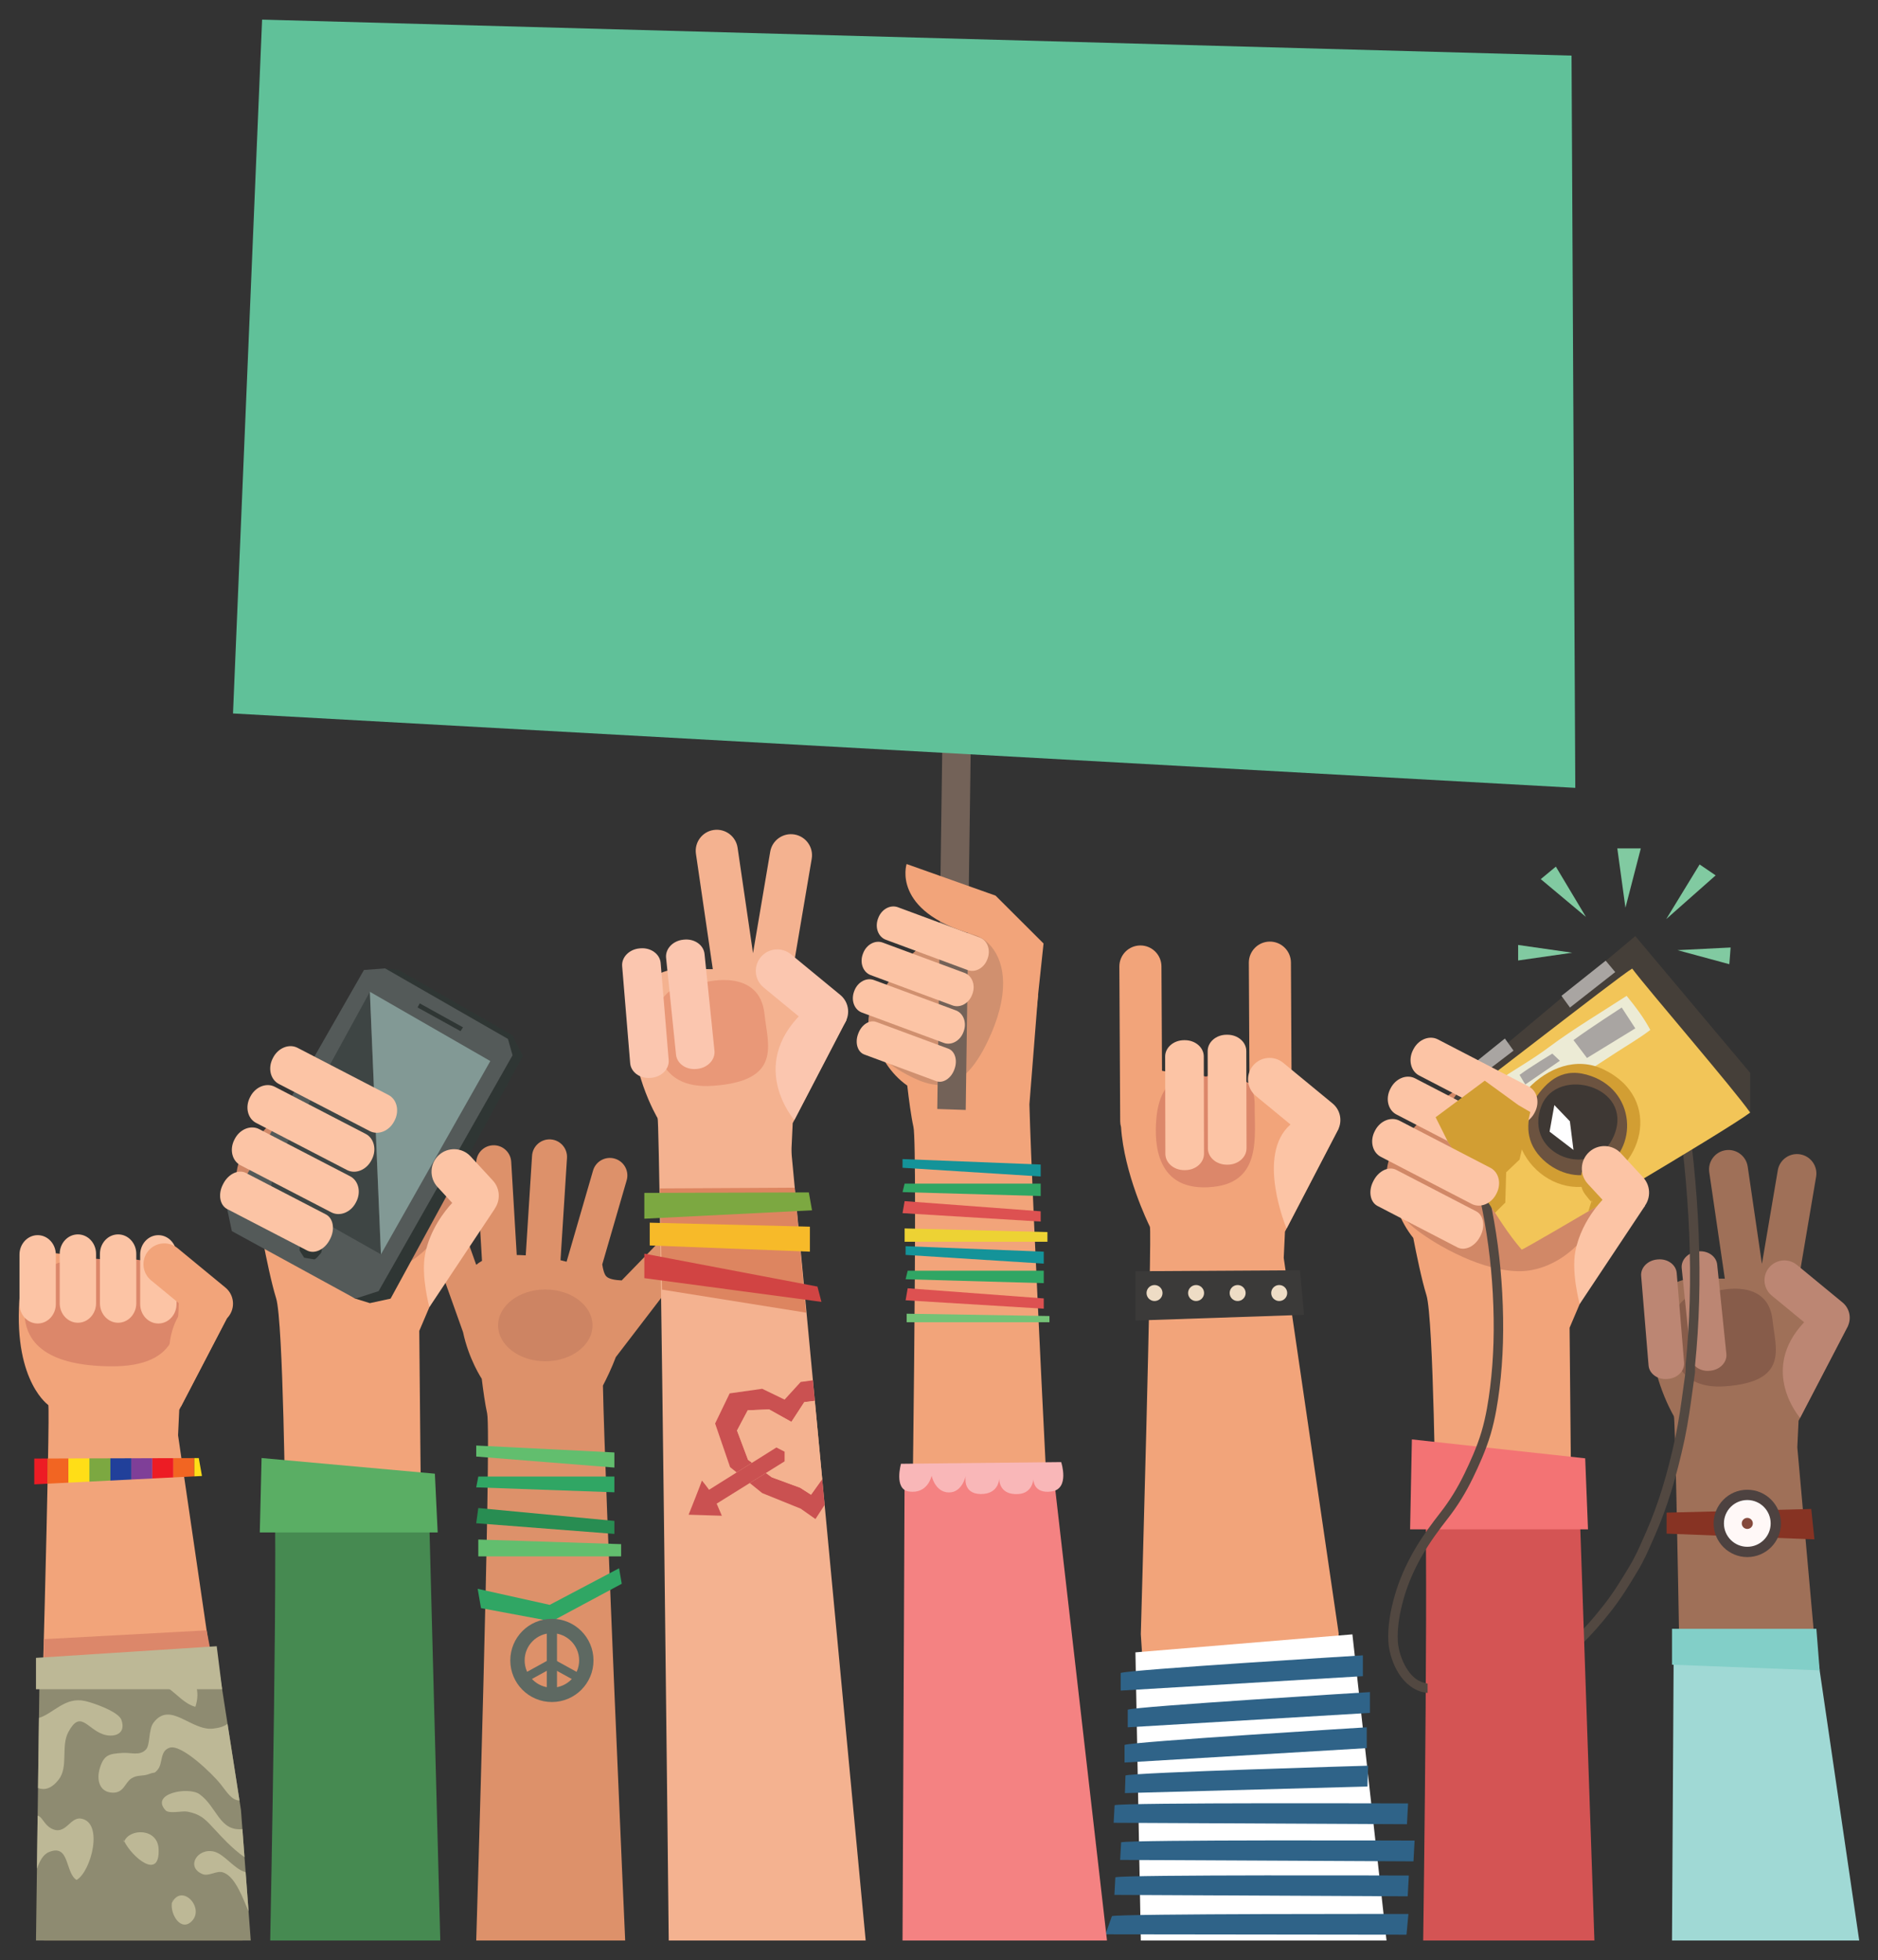 <?xml version="1.0" encoding="utf-8"?>

<!DOCTYPE svg PUBLIC "-//W3C//DTD SVG 1.1//EN" "http://www.w3.org/Graphics/SVG/1.1/DTD/svg11.dtd">
<svg version="1.1" id="Layer_1" xmlns="http://www.w3.org/2000/svg" xmlns:xlink="http://www.w3.org/1999/xlink" x="0px" y="0px"
	 viewBox="0 0 1564.362 1632.655" enable-background="new 0 0 1564.362 1632.655" xml:space="preserve">
<rect x="0" y="0" width="1564.362" height="1632.655" fill="#333333" stroke="none"/>
<g>
	<path fill="#FFFFFF" d="M741.142,854.361c0.267,0.3,0.489,0.548,0.489,0.548S741.409,854.661,741.142,854.361
		c-0.268-0.3-0.489-0.548-0.489-0.548S740.874,854.061,741.142,854.361"/>
	<g>
		<path fill="#DD916A" d="M549.319,1034.11l-31.453,32.406c-5.265-0.222-10.68-1.063-12.859-3.406
			c-1.664-1.794-2.694-5.643-3.34-9.897l20.343-70.076c2.244-7.731-2.205-15.821-9.943-18.065
			c-7.731-2.245-15.821,2.205-18.065,9.936l-22.039,75.942c-1.696-0.457-3.386-0.868-5.063-1.253l5.402-85.154
			c0.502-8.038-5.598-14.966-13.629-15.475c-8.038-0.509-14.967,5.591-15.475,13.629l-5.258,82.949
			c-2.968-0.176-5.513-0.254-7.503-0.287l-4.606-77.703c-0.483-8.038-7.386-14.171-15.423-13.694s-14.164,7.379-13.694,15.417
			l4.795,80.854c-1.651,0.92-3.275,2.003-4.834,3.282l-17.413-48.834c-2.708-7.581-11.045-11.535-18.633-8.834
			c-7.581,2.708-11.541,11.045-8.834,18.633l33.926,95.142c4.75,22.548,15.508,38.741,15.508,38.741l0.059,0.033
			c1.24,10.145,2.792,21.21,4.502,28.928c3.797,17.191-9.095,439-9.095,439h124.077c0,0-16.852-376.929-18.535-462.227
			c3.229-6.185,7.268-14.549,10.745-23.722l57.23-74.702c5.65-5.833,5.565-15.377-0.202-21.334
			C564.24,1028.389,554.975,1028.284,549.319,1034.11"/>
		<path fill="#CD8463" d="M454.231,1074.056c-21.713,0-39.321,13.388-39.321,29.9s17.609,29.901,39.321,29.901
			c21.712,0,39.321-13.388,39.321-29.901S475.943,1074.056,454.231,1074.056"/>
		<polygon fill="#62BE6E" points="396.689,1213.223 511.776,1222.402 511.776,1209.817 396.689,1204.043 		"/>
		<polygon fill="#30A664" points="396.689,1238.885 511.776,1243.002 511.776,1229.895 398.425,1229.895 		"/>
		<polygon fill="#288D52" points="396.689,1268.776 511.776,1277.655 511.776,1266.832 398.425,1256.112 		"/>
		<polygon fill="#62BE6E" points="398.423,1296.382 517.391,1296.382 517.391,1286.185 398.423,1282.336 		"/>
		<polygon fill="#30A664" points="457.908,1336.756 397.905,1323.401 400.684,1339.483 459.597,1350.49 517.911,1319.199 
			515.679,1306.281 		"/>
		<path fill="#5E6962" d="M459.723,1348.387c-19.136,0-34.65,15.508-34.65,34.65c0,19.135,15.514,34.65,34.65,34.65
			c19.135,0,34.65-15.515,34.65-34.65C494.373,1363.895,478.858,1348.387,459.723,1348.387 M459.723,1405.734
			c-12.533,0-22.698-10.165-22.698-22.698c0-12.54,10.165-22.698,22.698-22.698c12.533,0,22.698,10.158,22.698,22.698
			C482.42,1395.57,472.256,1405.734,459.723,1405.734"/>
		<rect x="455.462" y="1356.347" fill="#5E6962" width="8.514" height="53.381"/>
		
			<rect x="470.631" y="1379.367" transform="matrix(0.482 -0.876 0.876 0.482 -975.063 1137.045)" fill="#5E6962" width="7.164" height="27.781"/>
		
			<rect x="431.603" y="1389.672" transform="matrix(0.876 -0.482 0.482 0.876 -616.566 387.443)" fill="#5E6962" width="27.779" height="7.169"/>
	</g>
	<g>
		<path fill="#F2A47A" d="M1115.072,940.018l-26.338-14.04c-3.869-3.849-8.181-7.177-12.787-10.06l-0.613-114.18
			c-0.052-9.682-7.94-17.492-17.629-17.439c-9.682,0.052-17.485,7.947-17.433,17.629l0.535,100.185
			c-27.773-6.328-53.688-4.208-53.688-4.208s-8.756-4.489-19.175-6.015l-0.47-86.935c-0.052-9.682-7.94-17.492-17.622-17.439
			c-9.689,0.053-17.491,7.947-17.439,17.629l0.692,128.762c0.007,1.67,0.254,3.275,0.698,4.802
			c2.551,38.865,22.45,79.863,23.924,82.857c-0.098,0.033-0.078,0.091,0.091,0.176c2.068,1.096-7.529,339.487-7.529,339.487
			l8.625,132.852h156.157v-133.792l-45.741-312.496l1.031-21.882L1115.072,940.018z"/>
		<path fill="#DC876A" d="M1045.144,920.537c0.411-35.7-40.613-23.839-40.613-23.839c-3.478-0.398-37.808-11.019-41.403,36.288
			c-1.403,18.359-0.894,60.799,47.692,55.58C1051.44,984.207,1044.857,945.63,1045.144,920.537"/>
		<path fill="#FCC4A5" d="M1022.391,861.879h-0.698c-8.697,0.02-15.73,6.126-15.717,13.642l0.183,81.024
			c0.013,7.509,7.072,13.59,15.769,13.57h0.698c8.697-0.02,15.73-6.126,15.717-13.642l-0.182-81.024
			C1038.147,867.934,1031.088,861.86,1022.391,861.879"/>
		<path fill="#FCC4A5" d="M986.978,866.421h-0.698c-8.697,0.02-15.73,6.126-15.717,13.642l0.183,81.024
			c0.013,7.509,7.072,13.59,15.769,13.57l0.698-0.007c8.697-0.013,15.73-6.12,15.71-13.636l-0.176-81.024
			C1002.733,872.475,995.674,866.401,986.978,866.421"/>
		<path fill="#FCC4A5" d="M1110.015,919.113l-41.129-33.867c-7.627-6.283-18.907-5.187-25.19,2.44
			c-6.289,7.633-5.193,18.914,2.44,25.196l28.85,23.755c-29.163,25.34-3.262,86.648-3.262,86.648l42.29-81.239
			c0.359-0.594,0.672-1.2,0.953-1.82l0.105-0.202h-0.013C1118.144,932.892,1116.318,924.3,1110.015,919.113"/>
		<path fill="#FFFFFF" d="M985.038,918.512c-0.209,0.398-0.378,0.724-0.378,0.724S984.829,918.91,985.038,918.512
			c0.209-0.398,0.385-0.724,0.385-0.724S985.247,918.114,985.038,918.512"/>
		<polygon fill="#3B3A39" points="945.803,1058.858 945.803,1099.947 1086.269,1095.185 1082.837,1058.068 		"/>
		<path fill="#EEDCC5" d="M961.715,1070.362c-3.68,0-6.661,2.982-6.661,6.661c0,3.68,2.982,6.661,6.661,6.661
			c3.68,0,6.661-2.982,6.661-6.661C968.376,1073.344,965.395,1070.362,961.715,1070.362"/>
		<path fill="#EEDCC5" d="M996.331,1070.362c-3.68,0-6.661,2.982-6.661,6.661c0,3.68,2.982,6.661,6.661,6.661
			c3.68,0,6.661-2.982,6.661-6.661C1002.992,1073.344,1000.01,1070.362,996.331,1070.362"/>
		<path fill="#EEDCC5" d="M1030.947,1070.362c-3.68,0-6.661,2.982-6.661,6.661c0,3.68,2.982,6.661,6.661,6.661
			c3.68,0,6.661-2.982,6.661-6.661C1037.608,1073.344,1034.627,1070.362,1030.947,1070.362"/>
		<path fill="#EEDCC5" d="M1065.562,1070.362c-3.68,0-6.661,2.982-6.661,6.661c0,3.68,2.982,6.661,6.661,6.661
			c3.68,0,6.661-2.982,6.661-6.661C1072.223,1073.344,1069.242,1070.362,1065.562,1070.362"/>
		<polygon fill="#FFFFFF" points="945.803,1376.318 950.291,1616.323 1154.962,1616.323 1126.542,1361.331 		"/>
		<path fill="#2F6388" d="M933.528,1408.159l201.754-12.005v-17.341c0,0-196.046,12.005-201.754,14.673V1408.159z"/>
		<path fill="#2F6388" d="M939.392,1438.752l201.754-12.005v-17.341c0,0-196.046,12.004-201.754,14.673V1438.752z"/>
		<path fill="#2F6388" d="M936.731,1468.095l201.748-12.005v-17.341c0,0-196.039,12.005-201.748,14.673V1468.095z"/>
		<path fill="#2F6388" d="M937.045,1493.555l202.035-5.493l0.561-17.335c0,0-196.333,5.683-202.126,8.162L937.045,1493.555z"/>
		<path fill="#2F6388" d="M928.455,1503.62l-0.789,14.653l244.318,1.194l0.933-17.309
			C1172.917,1502.158,935.494,1501.33,928.455,1503.62"/>
		<path fill="#2F6388" d="M933.884,1534.552l-0.796,14.653l244.325,1.194l0.933-17.315
			C1178.345,1533.084,940.923,1532.262,933.884,1534.552"/>
		<path fill="#2F6388" d="M929.082,1563.677l-0.789,14.653l244.318,1.194l0.933-17.309
			C1173.544,1562.215,936.122,1561.387,929.082,1563.677"/>
		<path fill="#2F6388" d="M926.218,1596.019l-5.389,15.162l250.771,0.307l1.612-17.269
			C1173.211,1594.219,933.348,1593.919,926.218,1596.019"/>
	</g>
	<g>
		<path fill="#9F7058" d="M1539.462,1104.166l-24.316-12.964c-5.5-5.467-11.979-9.812-18.914-13.264l16.578-97.772
			c1.494-8.814-4.436-17.165-13.251-18.659c-8.814-1.494-17.165,4.437-18.659,13.251l-13.225,78.003l-11.848-81.05
			c-1.292-8.84-9.505-14.96-18.353-13.668c-8.84,1.292-14.96,9.512-13.668,18.352l12.957,88.657
			c-9.31-0.255-15.397,0.241-15.397,0.241s-40.02-7.803-45.297,33.534c-5.089,39.837,16.578,77.892,18.157,80.607
			c-0.078,0.026-0.052,0.078,0.098,0.156c1.912,1.011,8.553,435.941,8.553,435.941h130.98l-36.699-409.955l1.031-22.137
			L1539.462,1104.166z"/>
		<path fill="#FFFFFF" d="M1419.448,1084.315c-0.196,0.372-0.352,0.666-0.352,0.666S1419.252,1084.687,1419.448,1084.315
			c0.195-0.365,0.352-0.665,0.352-0.665S1419.644,1083.95,1419.448,1084.315"/>
		<path fill="#875C4A" d="M1431.497,1075c-3.21-0.372-36.112-2.74-38.414,28.413c-1.253,16.943-0.966,54.536,44.025,51.293
			c53.563-3.849,41.781-31.982,39.419-55.025C1472.86,1063.916,1431.497,1075,1431.497,1075"/>
		<path fill="#BC8673" d="M1430.404,1053.338c-0.711-6.903-7.751-11.828-15.737-11.006l-0.639,0.065
			c-7.986,0.816-13.883,7.079-13.173,13.975l7.64,74.389c0.705,6.896,7.751,11.828,15.73,11.006l0.646-0.065
			c7.979-0.822,13.877-7.079,13.172-13.975L1430.404,1053.338z"/>
		<path fill="#BC8673" d="M1396.68,1060.343c-0.568-6.909-7.516-11.978-15.515-11.319l-0.639,0.052
			c-7.999,0.665-14.02,6.805-13.446,13.714l6.159,74.526c0.574,6.909,7.516,11.978,15.515,11.32l0.646-0.052
			c7.992-0.666,14.014-6.805,13.44-13.714L1396.68,1060.343z"/>
		<path fill="#BC8673" d="M1534.796,1084.87l-37.958-31.257c-7.04-5.794-17.452-4.789-23.252,2.251
			c-5.8,7.046-4.789,17.459,2.251,23.252l27.01,22.241c-37.951,40.235-3.393,79.661-3.393,79.661l39.035-74.976
			c0.326-0.555,0.62-1.116,0.881-1.69l0.091-0.183h-0.006C1542.298,1097.585,1540.609,1089.658,1534.796,1084.87"/>
		<polygon fill="#873323" points="1388.267,1259.939 1388.267,1277.43 1511.412,1282.219 1508.769,1256.885 		"/>
		<polygon fill="#A0D9D5" points="1394.18,1372.772 1392.764,1616.327 1548.718,1616.327 1513.037,1372.772 		"/>
		<polygon fill="#82CFC8" points="1392.767,1356.706 1392.767,1386.6 1515.755,1391.317 1513.041,1356.706 		"/>
		<path fill="#4D4240" d="M1455.487,1240.874c-15.489,0-28.041,12.553-28.041,28.041c0,15.489,12.553,28.048,28.041,28.048
			c15.488,0,28.041-12.559,28.041-28.048C1483.528,1253.427,1470.975,1240.874,1455.487,1240.874"/>
		<path fill="#FFF8F7" d="M1455.487,1249.447c-10.752,0-19.468,8.716-19.468,19.468c0,10.752,8.716,19.475,19.468,19.475
			c10.751,0,19.468-8.723,19.468-19.475C1474.955,1258.163,1466.238,1249.447,1455.487,1249.447"/>
		<path fill="#854A3D" d="M1455.487,1264.306c-2.545,0-4.613,2.062-4.613,4.613c0,2.545,2.068,4.606,4.613,4.606
			c2.544,0,4.612-2.062,4.612-4.606C1460.099,1266.368,1458.031,1264.306,1455.487,1264.306"/>
	</g>
	<path fill="#FFFFFF" d="M1175.604,979.659c0.267,0.392,0.489,0.705,0.489,0.705S1175.871,980.051,1175.604,979.659
		c-0.268-0.391-0.489-0.711-0.489-0.711S1175.336,979.268,1175.604,979.659"/>
	<g>
		<path fill="#F2A47A" d="M1257.298,900.433c-23.181,10.837-99.925,67.258-99.925,67.258s-2.257,35.85,19.866,63.448
			c2.708,13.812,7.014,34.943,10.987,47.692c5.989,19.201,7.646,184.054,7.646,184.054l113.045-7.464
			c0,0-1.024-94.249-1.461-149.469l50.223-117.99C1357.679,987.962,1295.014,882.798,1257.298,900.433"/>
		<path fill="#524841" d="M1402.669,904.935c-0.685-3.295-1.181-6.387-1.709-9.662c-0.45-2.792-0.913-5.683-1.507-8.716l-7.738,1.52
			c0.568,2.897,1.024,5.715,1.461,8.449c0.509,3.184,1.037,6.478,1.749,9.917c13.29,87.561,16.206,160.743,9.166,230.298
			l-0.026,5.846c-0.62,4.358-1.214,8.736-1.794,12.97c-1.82,13.42-3.706,27.297-6.661,41.468
			c-6.72,31.238-14.144,55.39-24.061,78.258c-0.783,1.768-1.553,3.516-2.316,5.252c-3.673,8.351-7.138,16.245-11.92,24.114
			c-6.968,11.587-13.544,22.528-22.724,33.958c-13.903,17.713-27.897,31.61-42.779,42.492
			c-17.217,12.592-35.218,20.891-55.019,25.379l1.742,7.692c20.59-4.665,40.078-13.649,57.928-26.703
			c15.475-11.313,29.972-25.705,44.306-43.953c9.486-11.815,16.2-22.978,23.291-34.787c5.043-8.299,8.612-16.422,12.389-25.014
			c0.757-1.722,1.52-3.458,2.323-5.252c10.145-23.402,17.72-48.012,24.557-79.804c3.014-14.464,4.919-28.478,6.759-42.035
			c0.587-4.313,1.194-8.775,1.827-13.192l0.039-0.281v-5.813c7.092-70.2,4.149-143.983-9.245-232.183L1402.669,904.935z"/>
		<path fill="#D18867" d="M1226.145,900.483c-34.272,15.423-67.721,62.456-67.721,62.456c-2.068,3.053-13.871,34.676,22.547,62.215
			c16.924,12.794,54.601,34.233,85.917,33.652c24.446-0.457,48.788-17.7,61.243-40.959
			C1366.878,945.494,1269.035,881.185,1226.145,900.483"/>
		<polygon fill="#453F39" points="1226.185,893.619 1198.385,932.072 1457.879,926.722 1457.879,893.619 1362.201,779.732 		"/>
		<path fill="#F2C558" d="M1193.924,931.839c0.013,0.418,0.02,0.835,0.032,1.253c14.536,21.595,30.69,44.012,44.495,66.058
			c8.866,14.164,18.203,29.235,29.13,41.748c6.877-2.812,169.023-98.235,190.298-114.174
			c-13.146-19.044-85.572-102.88-98.267-119.947C1349.253,812.479,1208.454,923.325,1193.924,931.839"/>
		<path fill="#ECEBD5" d="M1290.828,871.813c-13.381,10.054-27.513,18.072-41.109,27.063c7.562,9.049,15.123,18.144,22.483,27.402
			c23.918-17.1,48.899-33.195,73.13-48.99c9.78-6.381,20.075-12.337,29.365-19.39c-5.363-10.19-12.683-19.82-19.735-28.4
			C1336.223,841.698,1309.591,857.715,1290.828,871.813"/>
		<path fill="#A9A5A2" d="M1265.788,895.325c2.597,4.567,4.802,7.979,4.802,7.979l28.785-19.749l-6.315-5.963
			C1293.059,877.593,1274.282,888.958,1265.788,895.325"/>
		<path fill="#D29E33" d="M1335.765,890.774c-22.861-11-46.877-0.913-62.691,15.776c-12.279,17.146-13.544,36.796-3.347,54.908
			c11.234,19.945,34.252,31.166,55.064,25.953C1367.76,976.646,1386.699,915.286,1335.765,890.774"/>
		<path fill="#6C5340" d="M1325.79,896.438c-23.122-8.351-36.692,2.89-48.012,20.127c-6.061,16.18-8.11,32.464,5.245,47.013
			c12.259,13.355,31.466,19.201,47.144,12.598C1364.433,961.738,1364.531,910.432,1325.79,896.438"/>
		<path fill="#A9A5A2" d="M1310.691,866.348l11.254,14.895l40.254-24.661l-11.313-17.361
			C1350.887,839.221,1324.483,856.268,1310.691,866.348"/>
		<path fill="#3E3834" d="M1284.168,920.684c-16.545,42.231,45.219,63.983,60.668,24.224
			C1360.449,904.739,1297.647,887.815,1284.168,920.684"/>
		<polygon fill="#A9A5A2" points="1300.692,829.495 1307.771,839.223 1345.467,809.681 1337.514,800.189 		"/>
		<path fill="#A9A5A2" d="M1225.247,887.834c1.311,0.874,6.23,9.636,6.23,9.636l29.281-22.358l-7.209-10.08L1225.247,887.834z"/>
		<path fill="#FCC4A5" d="M1254.518,937.468l-75.72-39.25c-7.02-3.64-16.128-0.007-20.343,8.123l-0.339,0.652
			c-4.208,8.123-1.931,17.661,5.089,21.302l75.72,39.25c7.026,3.641,16.134,0,20.343-8.123l0.339-0.652
			C1263.815,950.647,1261.538,941.102,1254.518,937.468"/>
		<path fill="#FCC4A5" d="M1273.479,905.02l-75.72-39.25c-7.02-3.64-16.128-0.006-20.343,8.123l-0.339,0.652
			c-4.208,8.123-1.931,17.661,5.089,21.302l75.72,39.25c7.02,3.641,16.128,0.007,20.343-8.123l0.339-0.652
			C1282.776,918.199,1280.499,908.661,1273.479,905.02"/>
		<polygon fill="#81CAA1" points="1283.443,732.263 1321.074,763.743 1296.021,721.851 		"/>
		<polygon fill="#81CAA1" points="1353.985,756.094 1366.779,706.686 1347.213,706.686 		"/>
		<polygon fill="#81CAA1" points="1387.964,765.549 1429.125,729.144 1415.77,720.043 		"/>
		<polygon fill="#81CAA1" points="1440.522,803.129 1441.586,789.213 1397.339,791.432 		"/>
		<polygon fill="#81CAA1" points="1264.6,800.026 1309.643,793.56 1264.6,787.102 		"/>
		<path fill="#D45454" d="M1185.659,1229.058c5.239,2.76-0.15,387.264-0.15,387.264h142.625l-13.368-390.225
			C1314.766,1226.097,1180.42,1226.299,1185.659,1229.058"/>
		<polygon fill="#F37374" points="1176.093,1198.936 1174.605,1273.853 1322.789,1273.853 1320.453,1214.705 		"/>
		<polygon fill="#FFFFFF" points="1294.759,920.468 1290.799,942.611 1310.691,957.838 1307.71,933.986 		"/>
		<path fill="#524841" d="M1240.822,998.009c-0.463-2.127-2.564-3.484-4.691-3.021c-2.127,0.463-3.477,2.564-3.014,4.691
			c5.428,25.04,8.912,51.143,10.354,77.586c1.546,28.406,0.809,54.092-2.244,78.532c-1.279,10.23-3.249,23.65-7.157,36.796
			c-3.817,12.853-9.597,25.418-14.203,34.924c-5.8,11.965-12.298,22.502-19.886,32.21c-7.19,9.219-15.482,20.277-22.417,32.445
			c-6.844,12.011-12.083,24.153-15.56,36.092c-4.273,14.647-6.074,27.369-5.513,38.884c0.659,13.427,8.821,36.731,27.943,42.146
			c0.359,0.104,0.724,0.15,1.076,0.15c1.514,0.385,2.708,0.613,3.654,0.718v-7.79c-0.737-0.215-1.585-0.437-2.577-0.665
			c-8.462-1.931-13.551-9.336-16.448-14.777c-3.882-7.287-5.526-15.195-5.767-20.16c-0.522-10.634,1.181-22.502,5.2-36.301
			c3.308-11.345,8.299-22.92,14.843-34.389c6.688-11.731,14.764-22.509,21.784-31.499c7.927-10.158,14.719-21.158,20.766-33.626
			c4.737-9.773,10.68-22.717,14.667-36.111c4.071-13.701,6.107-27.545,7.418-38.069c3.119-24.909,3.862-51.059,2.296-79.935
			C1249.884,1049.974,1246.342,1023.454,1240.822,998.009"/>
		<polygon fill="#D29E33" points="1236.79,900.145 1195.87,930.6 1205.735,950.336 1245.323,1010.202 1253.903,1001.707 
			1254.634,976.471 1265.79,965.857 1274.715,926.274 1264.753,920.468 		"/>
		<path fill="#FCC4A5" d="M1229.631,1008.933l-66.593-34.519c-6.178-3.203-14.601,0.789-18.809,8.912l-0.339,0.659
			c-4.215,8.123-2.616,17.302,3.556,20.505l66.599,34.52c6.172,3.203,14.595-0.789,18.803-8.919l0.339-0.652
			C1237.402,1021.316,1235.81,1012.137,1229.631,1008.933"/>
		<path fill="#FCC4A5" d="M1241.528,972.735l-75.72-39.25c-7.02-3.64-16.128-0.007-20.343,8.123l-0.333,0.652
			c-4.215,8.123-1.938,17.661,5.082,21.302l75.72,39.25c7.027,3.641,16.128,0,20.343-8.123l0.339-0.652
			C1250.825,985.914,1248.548,976.376,1241.528,972.735"/>
		<path fill="#D29E33" d="M1325.543,1001.031c1.709,1.592,0.359-1.161,0.359-1.161L1325.543,1001.031z"/>
		<path fill="#D29E33" d="M1320.454,994.899c2.74,3.588,4.267,5.363,5.089,6.133l0.359-1.161c0,0,1.351,2.753-0.359,1.161
			l-2.46,7.96l24.231-14.308l-26.86-25.725C1320.454,968.959,1312.038,983.86,1320.454,994.899"/>
		<path fill="#FCC4A5" d="M1350.224,960.658c-7.027-7.614-18.901-8.09-26.515-1.063c-7.614,7.027-8.09,18.901-1.063,26.514
			l18.49,20.036c7.026,7.614,18.901,8.09,26.514,1.063s8.09-18.901,1.063-26.514L1350.224,960.658z"/>
		<path fill="#FCC4A5" d="M1338.347,995.862c0,0-20.675,18.542-26.071,46.374c-3.484,17.994,3.595,43.947,3.595,43.947
			l54.497-81.957l-31.362-11.652L1338.347,995.862z"/>
	</g>
	<g>
		<path fill="#F2A47A" d="M299.096,903.018c-23.181,10.837-99.925,67.258-99.925,67.258s-2.257,35.85,19.866,63.448
			c2.708,13.812,7.014,34.943,10.987,47.692c5.989,19.201,7.646,184.054,7.646,184.054l113.038-7.464
			c0,0-1.018-94.249-1.455-149.463l50.223-117.997C399.478,990.547,336.813,885.383,299.096,903.018"/>
		<path fill="#D18867" d="M267.943,903.068c-34.272,15.417-67.715,62.456-67.715,62.456c-2.075,3.053-13.877,34.676,22.541,62.215
			c16.924,12.794,54.608,34.233,85.917,33.652c24.446-0.457,48.788-17.7,61.243-40.959
			C408.677,948.079,310.833,883.77,267.943,903.068"/>
		<polygon fill="#2F3634" points="332.093,807.921 320.813,806.63 317.564,809.435 199.11,1018.105 296.014,1081.697 
			308.104,1085.441 325.353,1081.697 435.528,879.629 426.909,862.366 		"/>
		<polygon fill="#545A59" points="320.815,806.63 303.18,807.922 189.248,1007.073 193.136,1025.451 296.01,1081.697 
			315.367,1075.453 426.957,878.99 423.108,865.361 		"/>
		<polygon fill="#3E4544" points="228.815,970.903 225.083,992.726 317.322,1044.809 308.104,826.105 		"/>
		<polygon fill="#829995" points="317.319,1044.81 408.43,883.8 308.1,826.1 		"/>
		<path fill="#FCC4A5" d="M323.597,912.044l-75.72-39.25c-7.02-3.64-16.128-0.007-20.343,8.116l-0.339,0.659
			c-4.208,8.123-1.931,17.661,5.089,21.302l75.72,39.25c7.02,3.641,16.128,0.007,20.343-8.123l0.339-0.652
			C332.893,925.223,330.617,915.685,323.597,912.044"/>
		<polygon fill="#2F3634" points="347.832,839.142 383.611,858.898 385.672,855.72 349.626,835.75 		"/>
		<path fill="#468A51" d="M227.458,1231.643c5.239,2.766-2.375,384.68-2.375,384.68H366.75l-10.184-387.642
			C356.565,1228.681,222.219,1228.883,227.458,1231.643"/>
		<polygon fill="#5AAE64" points="217.891,1214.452 216.403,1276.439 364.587,1276.439 362.252,1227.5 		"/>
		<path fill="#FFFFFF" d="M217.402,982.243c0.274,0.392,0.489,0.711,0.489,0.711S217.676,982.635,217.402,982.243
			c-0.268-0.391-0.489-0.704-0.489-0.704S217.135,981.852,217.402,982.243"/>
		<path fill="#2F3634" d="M256.081,1030.914l-5.97,4.593l-0.6,6.015l3.849,6.074c0,0,6.681,1.077,8.181,1.383
			c1.507,0.313,4.534-4.032,5.663-5.043c1.135-1.005,1.246-8.136,1.246-8.136l-8.044-4.613L256.081,1030.914z"/>
		<path fill="#FCC4A5" d="M304.636,944.492l-75.72-39.25c-7.02-3.64-16.128-0.007-20.343,8.116l-0.339,0.659
			c-4.208,8.123-1.931,17.661,5.089,21.302l75.72,39.25c7.02,3.641,16.134,0,20.343-8.123l0.339-0.652
			C313.933,957.671,311.656,948.126,304.636,944.492"/>
		<path fill="#FCC4A5" d="M271.432,1011.517l-66.599-34.519c-6.172-3.203-14.595,0.789-18.803,8.912l-0.339,0.659
			c-4.215,8.123-2.623,17.302,3.556,20.505l66.599,34.52c6.172,3.203,14.595-0.789,18.803-8.919l0.339-0.652
			C279.202,1023.9,277.61,1014.721,271.432,1011.517"/>
		<path fill="#FCC4A5" d="M291.646,979.759l-75.72-39.25c-7.02-3.64-16.128-0.007-20.343,8.116l-0.339,0.659
			c-4.208,8.123-1.931,17.661,5.089,21.302l75.72,39.25c7.027,3.641,16.128,0.007,20.343-8.123l0.339-0.652
			C300.943,992.938,298.666,983.4,291.646,979.759"/>
		<path fill="#FCC4A5" d="M410.513,983.281l-18.49-20.036c-7.027-7.614-18.901-8.09-26.514-1.063
			c-7.614,7.026-8.09,18.894-1.063,26.508l12.233,13.257c-6.12,6.609-18.587,22.169-22.6,42.877
			c-3.49,17.994,3.588,43.947,3.588,43.947l54.503-81.963l-0.085-0.026C417.057,999.709,416.613,989.89,410.513,983.281"/>
	</g>
	<g>
		<path fill="#F2A47A" d="M864.66,829.148c0,0-32.647-69.28-62.711-50.399c-18.476,11.6-77.488,67.401-77.488,67.401
			s2.277,37.619,31.29,58.098c1.324,11.45,3.132,25.314,5.154,34.467c3.797,17.191-1.703,378.456-1.703,378.456h116.685
			c0,0-16.069-311.791-18.392-397.337L864.66,829.148z"/>
		<path fill="#D0906F" d="M775.596,782.061c-27.376,16.643-50.745,59.957-50.745,59.957c-1.429,2.799-8.096,30.801,25.607,50.276
			c27.891,16.115,50.341,21.066,72.438-25.236C859.079,791.241,809.861,761.229,775.596,782.061"/>
		<polygon fill="#736258" points="780.749,923.725 804.445,924.534 811.707,400.066 788.011,399.251 		"/>
		<path fill="#FCC4A5" d="M803.487,810.376l-68.191-25.261c-6.328-2.342-13.648,1.69-16.363,9.01l-0.215,0.587
			c-2.708,7.313,0.222,15.143,6.544,17.491l68.191,25.262c6.322,2.342,13.649-1.69,16.356-9.01l0.222-0.587
			C812.738,820.548,809.809,812.719,803.487,810.376"/>
		<path fill="#FCC4A5" d="M796.199,841.582l-68.191-25.261c-6.322-2.342-13.648,1.69-16.363,9.003l-0.215,0.594
			c-2.708,7.313,0.222,15.149,6.544,17.491l68.191,25.255c6.322,2.349,13.649-1.683,16.356-9.003l0.222-0.587
			C805.45,851.753,802.521,843.924,796.199,841.582"/>
		<path fill="#FCC4A5" d="M789.932,873.461l-59.977-22.221c-5.559-2.061-12.266,2.205-14.973,9.519l-0.222,0.587
			c-2.708,7.32-0.398,14.921,5.161,16.982l59.977,22.215c5.559,2.062,12.266-2.199,14.98-9.519l0.215-0.587
			C797.806,883.124,795.49,875.517,789.932,873.461"/>
		<path fill="#FCC4A5" d="M816.123,780.931l-68.191-25.261c-6.328-2.342-13.648,1.69-16.356,9.003l-0.222,0.594
			c-2.708,7.313,0.222,15.143,6.544,17.491l68.191,25.262c6.322,2.342,13.649-1.69,16.356-9.01l0.222-0.587
			C825.374,791.102,822.445,783.273,816.123,780.931"/>
		<path fill="#F2A47A" d="M755.191,719.685c0,0-12.84,39.139,54.934,58.522c29.3,8.383,43.236,36.842,43.236,36.842l9.173,34.057
			l6.733-63.233l-39.98-39.876L755.191,719.685z"/>
		<polygon fill="#60C199" points="218.327,16.327 194.096,594.274 1312.208,656.241 1309.083,46.313 		"/>
		<polygon fill="#149399" points="751.809,972.691 866.895,979.946 866.895,970.003 751.809,965.436 		"/>
		<polygon fill="#30A664" points="751.809,992.973 866.895,996.229 866.895,985.868 753.544,985.868 		"/>
		<polygon fill="#DD5151" points="751.809,1010.487 866.895,1017.5 866.895,1008.947 753.544,1000.478 		"/>
		<polygon fill="#EDD234" points="753.541,1034.309 872.51,1034.309 872.51,1026.252 753.541,1023.211 		"/>
		<polygon fill="#F48282" points="753.541,1225.439 751.806,1616.324 922.114,1616.324 877.273,1225.439 		"/>
		<polygon fill="#149399" points="754.362,1045.265 869.449,1052.52 869.449,1042.577 754.362,1038.01 		"/>
		<polygon fill="#30A664" points="754.362,1065.546 869.449,1068.802 869.449,1058.442 756.098,1058.442 		"/>
		<polygon fill="#DD5151" points="754.362,1083.062 869.449,1090.075 869.449,1081.522 756.098,1073.054 		"/>
		<polygon fill="#74C276" points="755.229,1101.333 874.198,1101.333 874.198,1096.179 755.229,1094.235 		"/>
		<path fill="#F9B7B8" d="M832.359,1231.552c0.006-0.163,0.006-0.261,0.006-0.261S832.359,1231.389,832.359,1231.552"/>
		<path fill="#F9B7B8" d="M750.522,1219.26c0,0-6.061,21.23,6.563,23.07c15.932,2.316,18.959-13.159,18.959-13.159
			s2.792,13.74,14.21,13.949c11.424,0.215,14.216-13.949,14.216-13.949s-3.19,15.058,12.37,15.273
			c14.281,0.196,15.423-11.039,15.521-12.892c0-0.163,0.007-0.261,0.007-0.261s0,0.098-0.007,0.261
			c-0.039,1.918,0.365,13.955,16.063,12.892c11.841-0.796,12.37-12.383,12.37-12.383s-0.365,12.422,15.097,10.269
			c15.456-2.16,8.064-24.479,8.064-24.479L750.522,1219.26z"/>
	</g>
	<g>
		<path fill="#F2A47A" d="M148.323,1195.514l0.992-21.217l43.36-83.288l-25.542-13.623c-32.784-32.601-98.535-27.219-98.535-27.219
			s-46.022-23.487-51.248,19.984c-8.997,74.911,20.44,98.326,22.698,99.997c0.013,0.026,0.052,0.052,0.098,0.078
			c0.02,0.013,0.039,0.026,0.039,0.026c2.009,1.063-7.301,329.198-7.301,329.198l3.634,116.875h165.539l-9.382-117.781
			L148.323,1195.514z"/>
		<path fill="#DC876A" d="M85.487,1049c-3.373-0.391-60.192-8.097-64.772,37.677c-3.517,35.107,23.487,50.837,70.866,51.404
			c61.119,0.737,57.061-37.332,57.341-61.667C149.319,1041.803,85.487,1049,85.487,1049"/>
		<polygon fill="#8E8B71" points="32.876,1399.169 29.973,1616.327 208.88,1616.327 200.718,1507.615 183.383,1396.436 		"/>
		<path fill="#BDB896" d="M125.449,1368.368l-15.743,21.797c9.95,5.435,20.558,9.284,30.031,15.717
			c7.49,5.076,14.19,13.59,23.004,15.769C171.549,1395.104,143.958,1380.77,125.449,1368.368"/>
		<path fill="#BDB896" d="M103.194,1534.498c0.091-0.274,0.196-0.541,0.307-0.809c-0.209-0.424-0.398-0.848-0.561-1.253
			L103.194,1534.498z"/>
		<path fill="#BDB896" d="M142.877,1585.649c0.091-0.209,0.189-0.411,0.287-0.607c0.02-0.157,0.046-0.32,0.072-0.476
			L142.877,1585.649z"/>
		<path fill="#BDB896" d="M143.239,1584.565l1.044-3.132C143.774,1582.38,143.441,1583.437,143.239,1584.565"/>
		<path fill="#FCC4A5" d="M31.371,1028.814c-8.358,0-15.136,7.249-15.136,16.193v41.2c0,8.945,6.779,16.193,15.136,16.193
			c8.357,0,15.136-7.248,15.136-16.193v-41.2C46.507,1036.062,39.728,1028.814,31.371,1028.814"/>
		<path fill="#FCC4A5" d="M64.882,1028.18c-8.358,0-15.136,7.249-15.136,16.193v41.2c0,8.945,6.779,16.193,15.136,16.193
			c8.357,0,15.136-7.248,15.136-16.193v-41.2C80.018,1035.429,73.239,1028.18,64.882,1028.18"/>
		<path fill="#FCC4A5" d="M98.391,1028.18c-8.358,0-15.136,7.249-15.136,16.193v41.2c0,8.945,6.779,16.193,15.136,16.193
			c8.357,0,15.136-7.248,15.136-16.193v-41.2C113.527,1035.429,106.748,1028.18,98.391,1028.18"/>
		<path fill="#FCC4A5" d="M131.902,1028.814c-8.358,0-15.136,7.249-15.136,16.193v41.2c0,8.945,6.779,16.193,15.136,16.193
			c8.357,0,15.136-7.248,15.136-16.193v-41.2C147.038,1036.062,140.259,1028.814,131.902,1028.814"/>
		<path fill="#F2A47A" d="M187.774,1072.472l-39.882-32.836c-7.398-6.094-18.34-5.037-24.427,2.362
			c-6.094,7.398-5.037,18.34,2.362,24.433l27.624,22.744c-26.671,32.914-2.805,82.577-2.805,82.577l38.264-73.502
			c0.424-0.424,0.842-0.874,1.227-1.344C196.229,1089.5,195.172,1078.565,187.774,1072.472"/>
		<polygon fill="#DC876A" points="36.518,1365.342 36.518,1391.981 177.395,1385.32 172.104,1357.983 		"/>
		<polygon fill="#BDB896" points="29.97,1380.909 29.97,1407.071 185.037,1407.071 180.529,1371.214 		"/>
		<polygon fill="#ED1C24" points="28.553,1214.901 28.553,1236.392 39.514,1235.844 39.514,1214.869 		"/>
		<polygon fill="#F26522" points="39.513,1214.869 39.513,1235.844 56.991,1234.97 56.991,1214.817 		"/>
		<polygon fill="#FFDE17" points="56.994,1214.816 56.994,1234.969 74.473,1234.102 74.473,1214.764 		"/>
		<polygon fill="#7CA841" points="74.475,1214.762 74.475,1234.1 91.96,1233.226 91.96,1214.71 		"/>
		<polygon fill="#21409A" points="91.958,1214.71 91.958,1233.226 109.436,1232.352 109.436,1214.658 		"/>
		<polygon fill="#7F3F98" points="109.44,1214.658 109.44,1232.358 126.918,1231.484 126.918,1214.605 		"/>
		<polygon fill="#ED1C24" points="126.921,1214.604 126.921,1231.482 144.406,1230.608 144.406,1214.552 		"/>
		<polygon fill="#F26522" points="144.404,1230.61 161.882,1229.736 161.882,1214.502 144.404,1214.554 		"/>
		<polygon fill="#FFDE17" points="168.23,1229.421 165.587,1214.488 161.888,1214.5 161.888,1229.741 		"/>
		<g>
			<path fill="none" d="M199.103,1574.206c-3.067-5.787-7.112-12.507-13.414-14.634c-5.219-1.768-11.809,3.666-17.132,1.402
				c-14.132-6.035-3.921-22.143,9.871-18.659c8.649,2.185,16.883,14.816,26.178,17.079l-0.937-12.485
				c-10.441-7.107-20.695-18.699-23.998-22.21c-7.699-8.188-11.398-13.466-23.859-15.75c-3.993-0.731-15.038,2.095-17.948-1.096
				c-12.898-14.118,19.181-19.886,28.283-13.42c14.529,10.319,16.474,31.002,35.771,29.14l-1.198-15.96l-1.233-7.907
				c-6.588-0.053-10.623-7.26-16.001-13.976c-6.113-7.633-32.164-33.286-42.198-29.979c-8.351,2.747-5.467,12.833-9.813,18.131
				c-3.243,3.961-2.427,1.885-7.151,3.732c-5.63,2.199-9.643,0.496-14.621,3.549c-5.728,3.517-6.329,12.213-15.756,12.031
				c-11.078-0.215-13.681-10.569-10.889-20.042c3.464-11.757,7.999-12.272,18.666-13.048c7.425-0.541,14.725,2.747,19.938-2.968
				c3.529-3.869,1.95-16.506,6.159-22.156c13.942-18.672,31.329,7.04,49.773,4.847c5.187-0.615,8.903-1.685,11.935-3.976
				l-6.146-39.416l-150.507,2.734l-0.425,31.77c12.154-3.761,21.754-17.823,38.381-14.105c6.89,1.54,27.878,8.828,30.292,15.717
				c4.43,12.599-7.333,14.947-15.58,11.907c-13.433-4.965-18.62-20.362-28.635-1.716c-6.348,11.828,0.261,29.026-8.064,39.608
				c-5.962,7.58-11.708,8.948-17.175,6.996l-0.308,23.047c3.814,0.626,5.275,7.48,11.501,10.691
				c11.783,6.067,15.345-9.702,24.498-8.312c19.364,2.936,8.521,44.3-3.601,51.13c-9.649-6.002-5.552-30.54-23.076-23.193
				c-5.01,2.104-7.775,7.82-9.913,13.86l-0.799,59.757H208.88l-1.809-24.091C204.473,1586.222,202.183,1580.023,199.103,1574.206z
				 M103.501,1533.69c4.697-10.947,27.858-10.967,28.615,6.4C133.297,1566.958,109.725,1546.524,103.501,1533.69z M159.805,1600.173
				c-8.919,9.18-18.026-5.285-16.643-15.13C151.343,1568.335,170.7,1588.971,159.805,1600.173z"/>
			<path fill="#BDB896" d="M127.82,1434.979c-4.208,5.65-2.629,18.287-6.159,22.156c-5.213,5.715-12.514,2.427-19.938,2.968
				c-10.667,0.776-15.202,1.292-18.666,13.048c-2.792,9.473-0.189,19.827,10.889,20.042c9.428,0.183,10.028-8.514,15.756-12.031
				c4.978-3.053,8.99-1.35,14.621-3.549c4.724-1.846,3.908,0.229,7.151-3.732c4.345-5.297,1.461-15.384,9.813-18.131
				c10.034-3.307,36.085,22.346,42.198,29.979c5.378,6.716,9.413,13.924,16.001,13.976l-9.956-63.856
				c-3.032,2.291-6.748,3.361-11.935,3.976C159.149,1442.019,141.762,1416.307,127.82,1434.979z"/>
			<path fill="#BDB896" d="M168.556,1560.974c5.324,2.264,11.913-3.171,17.132-1.402c6.302,2.127,10.347,8.847,13.414,14.634
				c3.08,5.817,5.37,12.016,7.968,18.03l-2.466-32.841c-9.295-2.263-17.529-14.895-26.178-17.079
				C164.635,1538.831,154.425,1554.94,168.556,1560.974z"/>
			<path fill="#BDB896" d="M40.685,1542.71c17.524-7.347,13.427,17.191,23.076,23.193c12.122-6.831,22.965-48.194,3.601-51.13
				c-9.154-1.389-12.716,14.38-24.498,8.312c-6.226-3.21-7.688-10.064-11.501-10.691l-0.591,44.176
				C32.91,1550.53,35.675,1544.813,40.685,1542.71z"/>
			<path fill="#BDB896" d="M48.846,1482.351c8.325-10.582,1.716-27.78,8.064-39.608c10.014-18.646,15.201-3.249,28.635,1.716
				c8.246,3.04,20.01,0.692,15.58-11.907c-2.414-6.889-23.402-14.177-30.292-15.717c-16.627-3.718-26.227,10.344-38.381,14.105
				l-0.781,58.407C37.137,1491.299,42.884,1489.931,48.846,1482.351z"/>
			<path fill="#BDB896" d="M166.145,1494.434c-9.101-6.466-41.181-0.698-28.283,13.42c2.91,3.19,13.955,0.365,17.948,1.096
				c12.461,2.284,16.16,7.562,23.859,15.75c3.303,3.51,13.558,15.103,23.998,22.21l-1.752-23.335
				C182.619,1525.436,180.674,1504.754,166.145,1494.434z"/>
			<path fill="#BDB896" d="M103.501,1533.69c6.224,12.833,29.796,33.267,28.615,6.4
				C131.359,1522.723,108.198,1522.743,103.501,1533.69z"/>
			<path fill="#BDB896" d="M143.161,1585.044c-1.383,9.845,7.725,24.309,16.643,15.13
				C170.7,1588.971,151.343,1568.335,143.161,1585.044z"/>
		</g>
	</g>
	<g>
		<path fill="#F4B290" d="M658.194,821.235l17.961-105.94c1.618-9.545-4.808-18.594-14.36-20.212
			c-9.545-1.618-18.594,4.808-20.212,14.353l-14.327,84.515l-12.84-87.81c-1.403-9.584-10.302-16.213-19.886-14.816
			c-9.584,1.403-16.213,10.308-14.81,19.886l14.04,96.062c-10.093-0.281-16.689,0.261-16.689,0.261s-43.36-8.462-49.075,36.333
			c-5.722,44.788,19.781,87.502,19.781,87.502l105.986,55.279l4.567-8.658l1.99-42.453l44.71-85.891l-26.345-14.04
			C672.73,829.677,665.709,824.973,658.194,821.235"/>
		<path fill="#FFFFFF" d="M574.997,828.141c-0.209,0.398-0.385,0.724-0.385,0.724S574.788,828.539,574.997,828.141
			c0.209-0.398,0.378-0.724,0.378-0.724S575.206,827.743,574.997,828.141"/>
		<path fill="#E99878" d="M588.052,818.048c-3.478-0.404-39.126-2.968-41.618,30.781c-1.357,18.359-1.05,59.09,47.692,55.58
			c58.046-4.176,45.278-34.657,42.72-59.618C632.867,806.037,588.052,818.048,588.052,818.048"/>
		<path fill="#FBC6AF" d="M586.867,794.577c-0.77-7.477-8.403-12.813-17.048-11.926l-0.698,0.072
			c-8.645,0.887-15.038,7.666-14.269,15.143l8.273,80.6c0.77,7.47,8.403,12.814,17.048,11.926l0.698-0.072
			c8.651-0.894,15.038-7.666,14.268-15.143L586.867,794.577z"/>
		<path fill="#FBC6AF" d="M550.328,802.166c-0.62-7.489-8.142-12.976-16.807-12.265l-0.698,0.059
			c-8.664,0.718-15.188,7.372-14.569,14.855l6.674,80.75c0.62,7.49,8.142,12.977,16.813,12.259l0.698-0.052
			c8.658-0.718,15.182-7.372,14.562-14.856L550.328,802.166z"/>
		<path fill="#FBC6AF" d="M699.975,828.741l-41.129-33.867c-7.627-6.283-18.907-5.187-25.19,2.44
			c-6.283,7.633-5.193,18.914,2.44,25.196l41.122,33.861c7.633,6.289,18.914,5.193,25.196-2.433
			C708.697,846.304,707.601,835.024,699.975,828.741"/>
		<path fill="#FBC6AF" d="M661.684,932.914l43.347-83.262l-36.999-5.787C622.637,888.387,661.684,932.914,661.684,932.914"/>
		<path fill="#F4B290" d="M547.776,931.371c2.075,1.09,9.271,684.95,9.271,684.95h164.058L658.55,952.366
			C658.55,952.366,542.798,928.749,547.776,931.371"/>
		<polygon fill="#DD8560" points="549.746,989.889 551.461,1074.175 671.487,1093.37 661.929,989.289 		"/>
		<polygon fill="#7CA841" points="536.727,993.621 536.727,1015.112 676.403,1008.137 673.761,993.21 		"/>
		<polygon fill="#F7BA29" points="541.213,1037.379 674.639,1042.566 674.639,1021.754 541.213,1018.427 		"/>
		<polygon fill="#D14443" points="536.727,1044.23 536.727,1064.625 684.252,1084.38 680.924,1071.645 		"/>
		<g>
			<path fill="none" d="M686.921,1253.492l-7.657,11.785l-12.279-8.651l-32.079-12.977l-10.356-8.372l-27.58,17.165l4.325,10.093
				l-27.682-0.868c0,0,10.961-27.395,10.961-28.256c0-0.861,6.055,7.496,6.055,7.496l23.01-14.451l-5.476-4.428l-12.468-36.333
				l12.109-25.079l27.101-3.836l18.646,9.023l13.433-14.706l10.159-1.373L658.55,952.366c0,0-115.752-23.618-110.774-20.995
				c2.075,1.089,9.271,684.95,9.271,684.95h164.058L686.921,1253.492z"/>
			<polygon fill="#CA5151" points="666.533,1239.203 642.863,1230.486 638,1226.906 624.55,1235.277 634.906,1243.65 
				666.985,1256.626 679.264,1265.277 686.921,1253.492 684.894,1231.974 675.588,1245.009 			"/>
			<polygon fill="#CA5151" points="653.552,1165.803 634.906,1156.78 607.805,1160.616 595.695,1185.695 608.163,1222.029 
				613.639,1226.456 626.455,1218.407 623.127,1215.957 613.928,1191.557 622.866,1174.705 640.671,1173.98 659.245,1184.354 
				669.971,1167.887 678.754,1166.807 677.144,1149.724 666.985,1151.097 			"/>
			<polygon fill="#F4B290" points="659.245,1184.354 640.671,1173.98 622.866,1174.705 613.928,1191.557 623.127,1215.957 
				626.455,1218.407 646.704,1205.69 653.555,1209.155 653.555,1217.225 638,1226.906 642.863,1230.486 666.533,1239.203 
				675.588,1245.009 684.894,1231.974 678.754,1166.807 669.971,1167.887 			"/>
			<path fill="#CA5151" d="M653.555,1217.225v-8.07l-6.85-3.464l-20.249,12.717l-12.816,8.049l-23.01,14.451
				c0,0-6.055-8.357-6.055-7.496c0,0.861-10.961,28.256-10.961,28.256l27.682,0.868l-4.325-10.093l27.58-17.165l13.449-8.371
				L653.555,1217.225z"/>
		</g>
	</g>
</g>
</svg>
